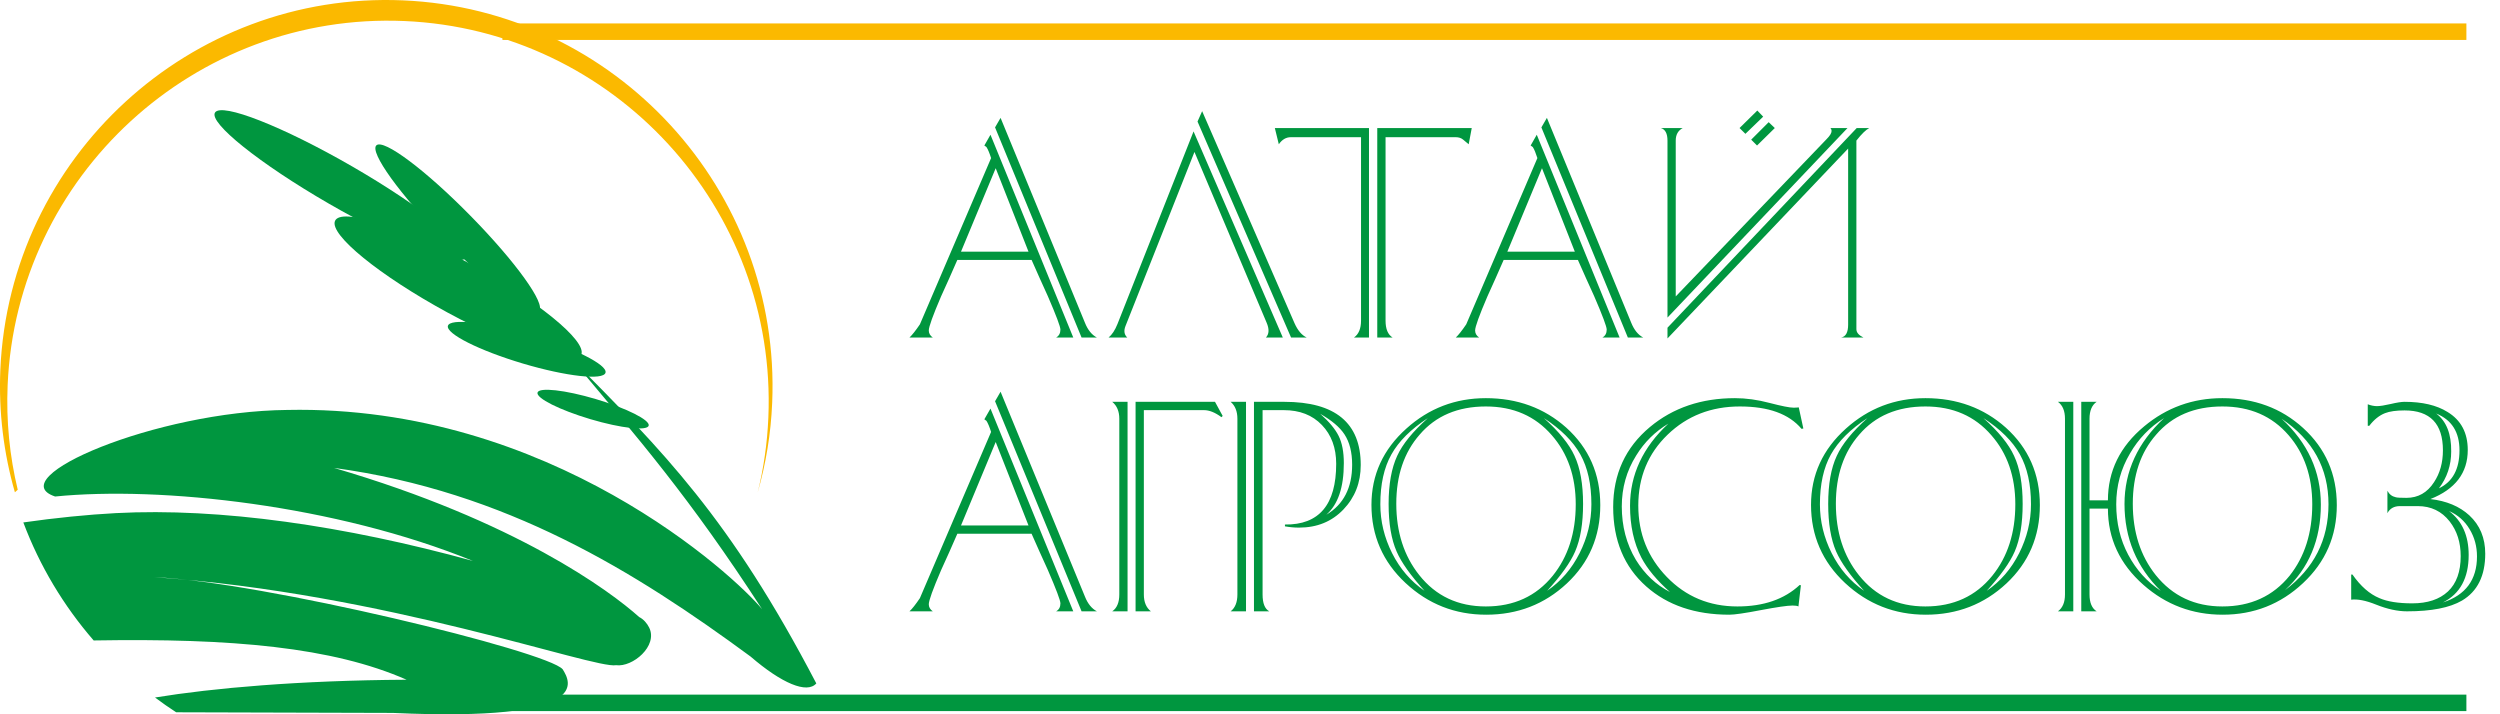 <svg width="126" height="36" viewBox="0 0 126 36" fill="none" xmlns="http://www.w3.org/2000/svg">
<path fill-rule="evenodd" clip-rule="evenodd" d="M20.305 0.018C31.017 0.478 39.38 9.591 38.918 20.303C38.852 21.866 38.601 23.378 38.187 24.819C38.487 23.607 38.669 22.348 38.725 21.053C39.181 10.494 30.937 1.513 20.381 1.06C9.822 0.605 0.84 8.846 0.385 19.405C0.307 21.224 0.487 22.994 0.894 24.683C0.84 24.727 0.792 24.768 0.75 24.81C0.188 22.852 -0.073 20.776 0.017 18.633C0.48 7.921 9.593 -0.442 20.305 0.018Z" fill="#FBB900"/>
<path fill-rule="evenodd" clip-rule="evenodd" d="M18.97 7.325C18.612 7.663 20.154 9.806 22.418 12.109C24.68 14.414 26.807 16.009 27.165 15.671C27.526 15.33 25.984 13.187 23.72 10.884C21.459 8.578 19.331 6.986 18.97 7.325Z" fill="#00963F"/>
<path fill-rule="evenodd" clip-rule="evenodd" d="M10.837 5.672C10.511 6.186 13.079 8.243 16.575 10.264C20.072 12.284 23.171 13.504 23.499 12.988C23.828 12.474 21.26 10.417 17.764 8.396C14.265 6.376 11.166 5.156 10.837 5.672Z" fill="#00963F"/>
<path fill-rule="evenodd" clip-rule="evenodd" d="M16.884 11.135C16.59 11.824 19.129 13.888 22.554 15.751C25.982 17.611 28.999 18.563 29.296 17.874C29.59 17.185 27.051 15.118 23.623 13.258C20.198 11.395 17.179 10.446 16.884 11.135Z" fill="#00963F"/>
<path fill-rule="evenodd" clip-rule="evenodd" d="M22.574 16.423C22.467 16.82 24.159 17.669 26.352 18.322C28.546 18.974 30.411 19.181 30.518 18.784C30.625 18.387 28.933 17.538 26.739 16.885C24.546 16.235 22.681 16.028 22.574 16.423Z" fill="#00963F"/>
<path fill-rule="evenodd" clip-rule="evenodd" d="M27.09 19.787C27.015 20.067 28.207 20.666 29.756 21.126C31.304 21.586 32.619 21.732 32.694 21.452C32.77 21.172 31.577 20.573 30.029 20.113C28.48 19.653 27.166 19.507 27.09 19.787Z" fill="#00963F"/>
<path fill-rule="evenodd" clip-rule="evenodd" d="M28.772 18.049C32.173 22.102 34.759 25.068 38.411 30.706C37.047 29.036 27.718 20.386 14.481 20.661C7.832 20.729 0.01 24.101 2.778 25.024C8.11 24.491 16.93 25.46 23.837 28.272C17.373 26.492 11.085 25.584 5.841 25.861C4.441 25.934 2.763 26.102 1.176 26.331C2.001 28.527 3.209 30.538 4.721 32.279C11.711 32.16 16.765 32.62 20.492 34.258C15.058 34.292 10.737 34.677 7.813 35.154C8.158 35.415 8.516 35.663 8.879 35.899L19.801 35.931C29.943 36.396 28.758 34.378 28.361 33.735C27.626 32.827 13.145 29.309 7.774 29.09C19.414 29.886 29.934 33.728 31.049 33.526C31.884 33.638 33.169 32.559 32.721 31.636C32.614 31.417 32.429 31.203 32.217 31.101C30.744 29.781 25.987 26.256 16.835 23.583C25.515 24.764 32.02 28.815 37.829 33.09C39.397 34.441 40.675 34.981 41.142 34.444C36.777 26.085 33.434 22.77 28.772 18.049Z" fill="#00963F"/>
<path fill-rule="evenodd" clip-rule="evenodd" d="M55.283 17.012H54.511L50.151 6.421L50.429 5.941L54.682 16.269C54.825 16.629 55.028 16.878 55.283 17.012ZM54.093 17.012H53.228C53.372 16.929 53.445 16.795 53.445 16.61C53.445 16.466 53.233 15.904 52.81 14.925C52.532 14.316 52.259 13.708 51.992 13.099H48.25C47.982 13.717 47.709 14.331 47.429 14.94C47.018 15.899 46.811 16.471 46.811 16.656C46.811 16.8 46.879 16.919 47.013 17.012H45.837C45.971 16.887 46.146 16.666 46.363 16.347L49.951 7.967C49.869 7.709 49.791 7.524 49.718 7.412L49.611 7.334L49.92 6.791L54.093 17.012ZM51.836 12.683L50.183 8.478L48.435 12.683H51.836ZM65.859 17.012H65.07L60.355 6.126L60.588 5.603L65.241 16.284C65.406 16.656 65.611 16.897 65.859 17.012ZM64.654 17.012H63.802C63.967 16.836 63.977 16.583 63.834 16.254L60.201 7.658L56.722 16.439C56.63 16.675 56.661 16.868 56.815 17.012H55.872C56.048 16.868 56.196 16.641 56.32 16.332L60.155 6.623L64.654 17.012ZM74.176 6.453L74.022 7.271C73.93 7.19 73.835 7.11 73.735 7.032C73.638 6.954 73.516 6.915 73.372 6.915H69.832V16.162C69.832 16.583 69.952 16.868 70.188 17.012H69.414V6.453H74.176ZM68.997 17.012H68.24C68.476 16.846 68.596 16.564 68.596 16.162V6.915H65.056C64.817 6.915 64.617 7.034 64.452 7.271L64.252 6.453H68.997V17.012ZM82.819 17.012H82.044L77.686 6.421L77.964 5.941L82.215 16.269C82.361 16.629 82.561 16.878 82.819 17.012ZM81.628 17.012H80.761C80.907 16.929 80.978 16.795 80.978 16.61C80.978 16.466 80.769 15.904 80.345 14.925C80.067 14.316 79.792 13.708 79.525 13.099H75.785C75.517 13.717 75.242 14.331 74.965 14.94C74.553 15.899 74.346 16.471 74.346 16.656C74.346 16.8 74.414 16.919 74.548 17.012H73.372C73.506 16.887 73.681 16.666 73.898 16.347L77.484 7.967C77.402 7.709 77.326 7.524 77.253 7.412L77.144 7.334L77.453 6.791L81.628 17.012ZM79.371 12.683L77.716 8.478L75.97 12.683H79.371ZM88.864 5.88L87.968 6.745L87.673 6.453L88.569 5.571L88.864 5.88ZM89.45 6.453L88.555 7.334L88.26 7.039L89.141 6.158L89.45 6.453ZM94.213 6.453C94.047 6.535 93.83 6.745 93.562 7.086V16.593C93.562 16.758 93.682 16.897 93.918 17.012H92.791C93.027 16.97 93.146 16.753 93.146 16.361V7.487L84.041 17.058V16.517L93.579 6.453H94.213ZM93.115 6.453L84.041 16.006V7.086C84.041 6.725 83.926 6.513 83.7 6.453H84.812C84.576 6.577 84.457 6.786 84.457 7.086V14.94L92.048 7.025C92.223 6.849 92.311 6.711 92.311 6.606C92.311 6.545 92.292 6.494 92.25 6.453H93.115ZM55.283 30.811H54.511L50.151 20.223L50.429 19.743L54.682 30.071C54.825 30.431 55.028 30.677 55.283 30.811ZM54.093 30.811H53.228C53.372 30.73 53.445 30.597 53.445 30.409C53.445 30.265 53.233 29.703 52.81 28.724C52.532 28.116 52.259 27.509 51.992 26.901H48.25C47.982 27.519 47.709 28.133 47.429 28.741C47.018 29.698 46.811 30.27 46.811 30.455C46.811 30.601 46.879 30.718 47.013 30.811H45.837C45.971 30.689 46.146 30.468 46.363 30.146L49.951 21.769C49.869 21.511 49.791 21.326 49.718 21.211L49.611 21.133L49.92 20.593L54.093 30.811ZM51.836 26.482L50.183 22.277L48.435 26.482H51.836ZM61.623 20.963L61.562 21.026C61.241 20.788 60.949 20.671 60.681 20.671H57.65V29.961C57.65 30.343 57.769 30.626 58.005 30.811H57.233V20.252H61.236L61.623 20.963ZM56.829 30.811H56.057C56.294 30.648 56.413 30.363 56.413 29.961V21.104C56.413 20.732 56.294 20.449 56.057 20.252H56.829V30.811ZM68.581 23.436C68.581 24.325 68.289 25.07 67.707 25.679C67.125 26.287 66.38 26.592 65.472 26.592C65.236 26.592 64.997 26.57 64.761 26.528V26.436C66.482 26.458 67.344 25.438 67.344 23.375C67.344 22.572 67.103 21.92 66.624 21.421C66.144 20.919 65.504 20.671 64.7 20.671H63.634V29.961C63.634 30.404 63.746 30.689 63.972 30.811H63.2V20.252H64.729C67.296 20.252 68.581 21.313 68.581 23.436ZM62.799 30.811H62.025C62.251 30.636 62.365 30.353 62.365 29.961V21.104C62.365 20.732 62.251 20.449 62.025 20.252H62.799V30.811ZM68.148 23.422C68.148 22.794 68.019 22.282 67.76 21.89C67.524 21.53 67.115 21.184 66.538 20.856C66.981 21.248 67.291 21.618 67.466 21.968C67.641 22.319 67.729 22.777 67.729 23.344C67.729 24.561 67.437 25.428 66.847 25.942C67.714 25.428 68.148 24.585 68.148 23.422ZM80.654 25.462C80.654 27.04 80.092 28.354 78.969 29.406C77.845 30.455 76.491 30.981 74.904 30.981C73.336 30.981 71.982 30.448 70.838 29.382C69.694 28.315 69.121 27.003 69.121 25.447C69.121 23.933 69.708 22.65 70.884 21.598C72.016 20.578 73.353 20.067 74.887 20.067C76.474 20.067 77.825 20.561 78.938 21.552C80.082 22.582 80.654 23.887 80.654 25.462ZM80.206 25.416C80.206 24.405 80.021 23.568 79.649 22.903C79.279 22.239 78.665 21.628 77.811 21.072C78.573 21.752 79.089 22.387 79.356 22.974C79.644 23.592 79.787 24.401 79.787 25.401C79.787 26.38 79.654 27.178 79.386 27.797C79.15 28.345 78.68 29.004 77.978 29.776C78.67 29.301 79.213 28.671 79.61 27.882C80.007 27.093 80.206 26.273 80.206 25.416ZM79.417 25.416C79.417 24.016 79.016 22.855 78.212 21.937C77.377 20.97 76.269 20.486 74.887 20.486C73.475 20.486 72.362 20.958 71.549 21.907C70.765 22.803 70.373 23.962 70.373 25.387C70.373 26.818 70.76 28.018 71.532 28.987C72.367 30.039 73.487 30.565 74.887 30.565C76.299 30.565 77.424 30.049 78.258 29.019C79.03 28.06 79.417 26.86 79.417 25.416ZM71.965 21.072C71.111 21.628 70.497 22.239 70.127 22.903C69.754 23.568 69.569 24.405 69.569 25.416C69.569 26.273 69.767 27.093 70.163 27.882C70.56 28.671 71.106 29.301 71.795 29.776C71.096 29.004 70.626 28.345 70.39 27.797C70.12 27.178 69.986 26.38 69.986 25.401C69.986 24.401 70.132 23.592 70.419 22.974C70.687 22.387 71.203 21.752 71.965 21.072ZM90.889 21.598L90.797 21.613C90.166 20.861 89.132 20.486 87.688 20.486C86.246 20.486 85.032 20.958 84.048 21.907C83.064 22.855 82.57 24.045 82.57 25.479C82.57 26.891 83.05 28.091 84.009 29.08C84.968 30.071 86.154 30.565 87.566 30.565C88.883 30.565 89.93 30.205 90.704 29.482L90.765 29.499L90.641 30.565C90.58 30.533 90.483 30.519 90.349 30.519C90.091 30.519 89.558 30.597 88.747 30.75C87.939 30.906 87.41 30.981 87.162 30.981C85.441 30.981 84.046 30.509 82.974 29.559C81.859 28.571 81.304 27.234 81.304 25.555C81.304 23.897 81.923 22.55 83.159 21.52C84.323 20.551 85.75 20.067 87.442 20.067C87.997 20.067 88.581 20.147 89.188 20.308C89.796 20.466 90.198 20.547 90.395 20.547C90.487 20.547 90.575 20.542 90.658 20.532L90.889 21.598ZM84.165 29.837C83.505 29.25 83.025 28.673 82.726 28.106C82.344 27.363 82.154 26.494 82.154 25.494C82.154 23.928 82.799 22.545 84.087 21.35C83.418 21.752 82.874 22.287 82.463 22.959C81.979 23.731 81.738 24.585 81.738 25.525C81.738 26.523 81.974 27.422 82.448 28.215C82.892 28.936 83.464 29.477 84.165 29.837ZM102.809 25.462C102.809 27.04 102.247 28.354 101.124 29.406C99.999 30.455 98.644 30.981 97.058 30.981C95.491 30.981 94.135 30.448 92.99 29.382C91.849 28.315 91.276 27.003 91.276 25.447C91.276 23.933 91.863 22.65 93.037 21.598C94.171 20.578 95.505 20.067 97.041 20.067C98.629 20.067 99.98 20.561 101.093 21.552C102.237 22.582 102.809 23.887 102.809 25.462ZM102.361 25.416C102.361 24.405 102.174 23.568 101.804 22.903C101.434 22.239 100.82 21.628 99.963 21.072C100.727 21.752 101.241 22.387 101.509 22.974C101.799 23.592 101.942 24.401 101.942 25.401C101.942 26.38 101.808 27.178 101.541 27.797C101.304 28.345 100.835 29.004 100.133 29.776C100.825 29.301 101.368 28.671 101.765 27.882C102.161 27.093 102.361 26.273 102.361 25.416ZM101.572 25.416C101.572 24.016 101.171 22.855 100.365 21.937C99.532 20.97 98.422 20.486 97.041 20.486C95.629 20.486 94.517 20.958 93.704 21.907C92.92 22.803 92.528 23.962 92.528 25.387C92.528 26.818 92.915 28.018 93.687 28.987C94.522 30.039 95.639 30.565 97.041 30.565C98.454 30.565 99.578 30.049 100.411 29.019C101.185 28.06 101.572 26.86 101.572 25.416ZM94.12 21.072C93.265 21.628 92.652 22.239 92.279 22.903C91.909 23.568 91.724 24.405 91.724 25.416C91.724 26.273 91.921 27.093 92.318 27.882C92.715 28.671 93.258 29.301 93.95 29.776C93.248 29.004 92.781 28.345 92.542 27.797C92.275 27.178 92.141 26.38 92.141 25.401C92.141 24.401 92.284 23.592 92.574 22.974C92.842 22.387 93.358 21.752 94.12 21.072ZM117.775 25.462C117.775 27.02 117.207 28.328 116.073 29.389C114.941 30.451 113.59 30.981 112.022 30.981C110.498 30.981 109.168 30.482 108.034 29.482C106.838 28.432 106.239 27.147 106.239 25.632H105.312V29.961C105.312 30.375 105.431 30.657 105.67 30.811H104.896V20.252H105.67C105.431 20.418 105.312 20.7 105.312 21.104V25.216H106.239C106.239 23.741 106.848 22.499 108.065 21.489C109.2 20.542 110.512 20.067 112.007 20.067C113.616 20.067 114.97 20.566 116.073 21.567C117.207 22.596 117.775 23.897 117.775 25.462ZM104.494 30.811H103.72C103.958 30.636 104.075 30.353 104.075 29.961V21.104C104.075 20.712 103.958 20.427 103.72 20.252H104.494V30.811ZM117.356 25.416C117.356 23.602 116.567 22.166 114.992 21.104C116.311 22.319 116.971 23.763 116.971 25.433C116.971 27.205 116.367 28.642 115.162 29.744C116.625 28.654 117.356 27.21 117.356 25.416ZM116.538 25.416C116.538 24.016 116.141 22.855 115.347 21.937C114.512 20.97 113.4 20.486 112.007 20.486C110.595 20.486 109.482 20.958 108.669 21.907C107.885 22.803 107.493 23.962 107.493 25.387C107.493 26.818 107.88 28.018 108.652 28.987C109.497 30.039 110.617 30.565 112.007 30.565C113.429 30.565 114.558 30.049 115.394 29.019C116.156 28.06 116.538 26.86 116.538 25.416ZM109.071 21.072C108.348 21.525 107.776 22.119 107.354 22.85C106.889 23.634 106.658 24.488 106.658 25.416C106.658 26.355 106.86 27.203 107.262 27.96C107.664 28.717 108.209 29.323 108.9 29.776C107.683 28.581 107.075 27.122 107.075 25.401C107.075 23.753 107.742 22.309 109.071 21.072ZM125.256 27.906C125.256 29.019 124.864 29.808 124.083 30.27C123.464 30.631 122.542 30.811 121.314 30.811C120.84 30.811 120.319 30.699 119.754 30.472C119.238 30.265 118.819 30.183 118.5 30.224V28.956H118.563C118.975 29.545 119.428 29.942 119.922 30.146C120.326 30.322 120.876 30.409 121.577 30.409C122.349 30.409 122.951 30.209 123.379 29.808C123.805 29.406 124.019 28.812 124.019 28.028C124.019 27.339 123.834 26.757 123.464 26.282C123.06 25.766 122.524 25.508 121.855 25.508H120.959C120.66 25.508 120.448 25.628 120.326 25.864V24.736C120.419 24.912 120.557 25.019 120.742 25.06C120.803 25.082 120.983 25.092 121.283 25.092C121.872 25.092 122.335 24.829 122.675 24.303C122.975 23.85 123.123 23.315 123.123 22.696C123.123 21.355 122.478 20.685 121.19 20.685C120.769 20.685 120.438 20.732 120.202 20.824C119.912 20.939 119.649 21.15 119.413 21.459H119.335V20.376C119.501 20.439 119.654 20.469 119.8 20.469C119.954 20.469 120.185 20.432 120.494 20.361C120.803 20.288 121.037 20.252 121.19 20.252C122.086 20.252 122.809 20.422 123.355 20.763C124.036 21.175 124.375 21.815 124.375 22.679C124.375 23.833 123.747 24.659 122.49 25.153C123.304 25.245 123.958 25.52 124.453 25.973C124.988 26.468 125.256 27.113 125.256 27.906ZM123.958 22.696C123.958 21.778 123.567 21.16 122.783 20.841C123.299 21.231 123.552 21.871 123.54 22.757C123.54 23.449 123.335 24.067 122.921 24.612C123.613 24.284 123.958 23.643 123.958 22.696ZM124.84 28.045C124.84 27.539 124.716 27.081 124.467 26.67C124.221 26.256 123.876 25.951 123.433 25.757C124.092 26.261 124.421 26.998 124.421 27.967C124.421 29.131 123.988 29.932 123.123 30.363C124.268 29.993 124.84 29.219 124.84 28.045Z" fill="#00963F"/>
<path fill-rule="evenodd" clip-rule="evenodd" d="M9.748 35.839H124.306V35.009H9.748V35.839Z" fill="#00963F"/>
<path fill-rule="evenodd" clip-rule="evenodd" d="M25.323 2.013H124.306V1.181H25.323V2.013Z" fill="#FBB900"/>
</svg>
